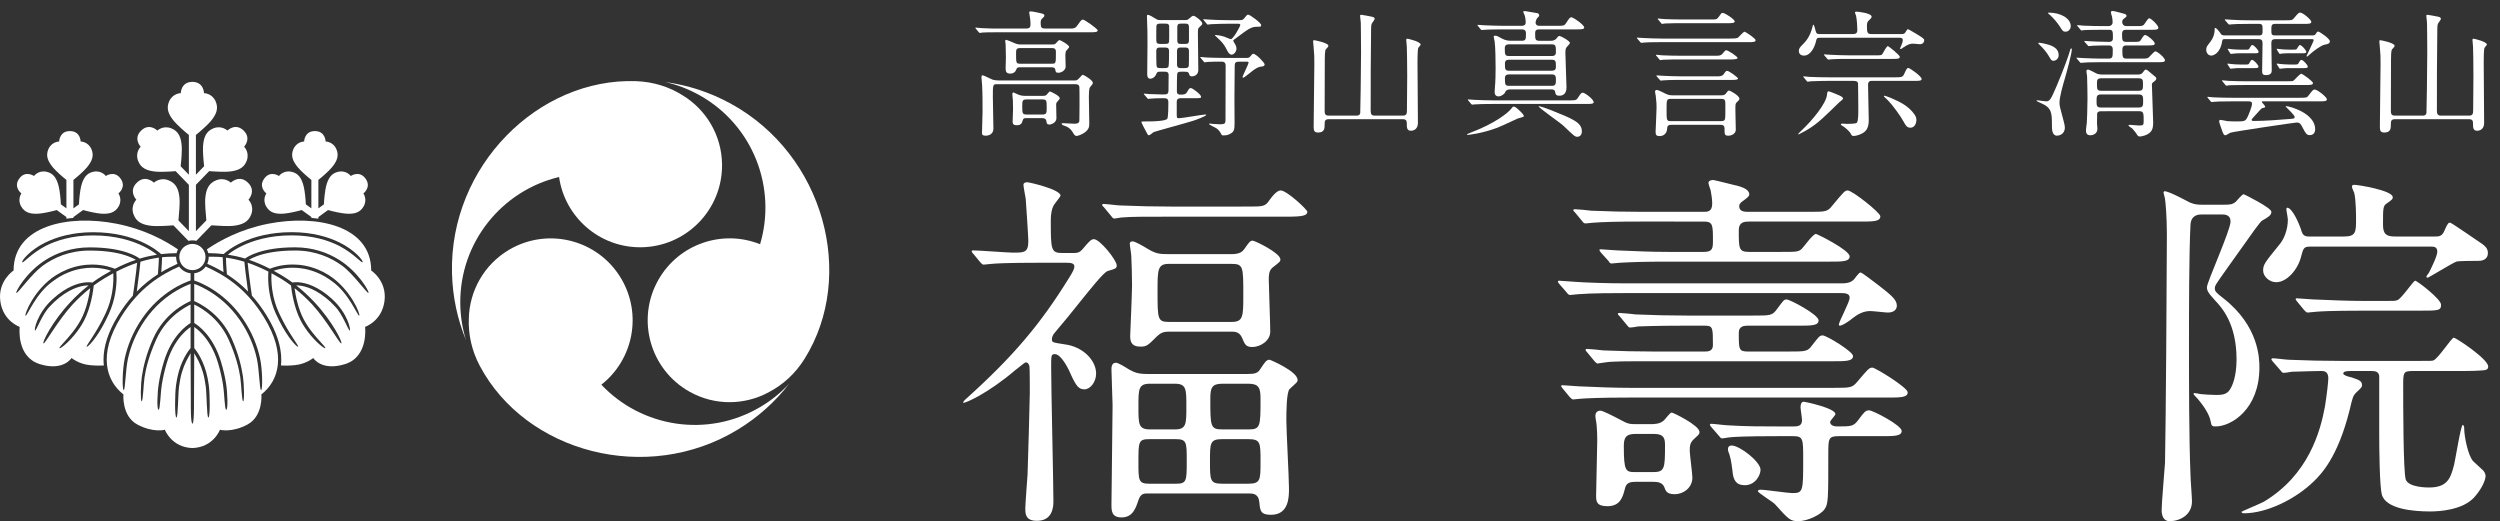 <?xml version="1.0" encoding="utf-8"?>
<!-- Generator: Adobe Illustrator 15.1.0, SVG Export Plug-In . SVG Version: 6.00 Build 0)  -->
<!DOCTYPE svg PUBLIC "-//W3C//DTD SVG 1.1//EN" "http://www.w3.org/Graphics/SVG/1.1/DTD/svg11.dtd">
<svg version="1.1" id="レイヤー_1" xmlns="http://www.w3.org/2000/svg" xmlns:xlink="http://www.w3.org/1999/xlink" x="0px"
	 y="0px" width="200.25px" height="41.75px" viewBox="0 0 200.25 41.75" enable-background="new 0 0 200.25 41.75"
	 xml:space="preserve">
<rect x="0" y="0" width="200.25" height="41.75" fill="#333333" stroke="none"/>
<g>
	<g>
		<g>
			<path fill="#FFFFFF" d="M14.255,19.976c-1.02-0.701-2.69-1.616-4.924-2.056c-3.898-0.768-8.242,0.17-8.242,3.747
				c0,0-1.278,0.831-1.065,2.45c0.213,1.618,1.554,2.065,1.554,2.065s-0.297,2.385,1.598,2.981c1.896,0.596,2.556-0.488,2.556-0.488
				s0.575,0.488,1.469,0.574c0.514,0.049,0.89,0.042,1.117,0.026C8.3,29.123,8.292,28.964,8.292,28.8
				c0-1.012,0.348-2.188,1.167-3.518c0.378-0.614,0.775-1.143,1.182-1.598c0.03-0.183,0.06-0.384,0.091-0.603
				c0.148-1.047,0.22-1.712,0.25-2.033c-0.514,0.174-1.067,0.403-1.663,0.71c0.008,0.101,0.018,0.264,0.019,0.477
				c0,0.651-0.093,1.759-0.616,2.898c-0.095,0.208-0.189,0.402-0.28,0.582c-0.672,1.337-1.401,2.104-1.497,2.057
				c-0.096-0.048,0.727-1.015,1.438-2.516c0.036-0.075,0.071-0.151,0.107-0.23c0.501-1.092,0.592-2.164,0.592-2.791
				c0-0.141-0.005-0.258-0.01-0.347c-0.227,0.122-0.459,0.255-0.698,0.4c-0.303,0.182-0.591,0.377-0.864,0.579
				c-0.039,0.37-0.216,1.754-0.793,2.842c-0.091,0.171-0.189,0.336-0.289,0.489c-0.633,0.98-1.576,1.772-1.664,1.692
				s0.91-0.942,1.537-1.97c0.065-0.107,0.129-0.217,0.19-0.332c0.463-0.866,0.662-1.964,0.735-2.505
				c-0.531,0.42-1.002,0.865-1.412,1.306c-1.191,1.291-2.203,3.17-2.332,3.121c-0.128-0.048,0.66-1.715,2.171-3.323
				c0.419-0.446,0.899-0.898,1.442-1.324c-0.006-0.001-0.012-0.001-0.018-0.001c-0.413,0.001-1.245,0.124-2.307,0.96
				C4.467,24.063,4.212,24.306,4,24.538c-0.616,0.606-1.087,1.955-1.191,1.94c-0.104-0.017,0.147-1.354,1.389-2.501
				c0.128-0.118,0.267-0.236,0.417-0.355c1.102-0.869,2-1.015,2.464-1.015c0.162,0,0.271,0.019,0.319,0.027
				c0.268-0.197,0.548-0.387,0.844-0.565c0.225-0.137,0.446-0.263,0.66-0.379c-0.068-0.024-0.151-0.05-0.249-0.077
				c-0.307-0.083-0.745-0.167-1.272-0.167c-0.558,0-1.215,0.094-1.921,0.382c-0.467,0.19-0.874,0.435-1.227,0.703
				c-1.362,0.951-2.048,2.788-2.184,2.756c-0.136-0.031,0.665-2.118,2.431-3.238c0.269-0.171,0.562-0.326,0.882-0.457
				c0.74-0.303,1.432-0.401,2.019-0.401c0.974,0,1.661,0.271,1.82,0.341c0.6-0.309,1.158-0.541,1.68-0.718
				c-0.006-0.004-0.012-0.007-0.019-0.012c-0.132-0.079-0.342-0.187-0.644-0.294C9.618,20.29,8.645,20.07,7.18,20.07
				c-1.62,0-2.87,0.568-3.773,1.226c-0.901,0.67-1.969,2.207-2.094,2.171c-0.125-0.036,0.794-1.688,2.372-2.666
				c0.892-0.552,2.051-0.984,3.495-0.986c2.742-0.001,3.835,0.762,4.01,0.899c0.492-0.148,0.951-0.247,1.381-0.313
				c-0.034-0.028-0.073-0.059-0.118-0.092c-0.212-0.16-0.535-0.375-0.972-0.589c-0.874-0.431-2.203-0.864-4.024-0.864
				c-1.685,0-2.941,0.402-3.822,0.853c-1.186,0.627-1.765,1.388-1.854,1.299s0.6-0.972,1.854-1.584
				c0.906-0.443,2.166-0.823,3.822-0.823c3.425-0.001,5.18,1.498,5.453,1.753c0.439-0.052,0.848-0.07,1.231-0.076
				C14.167,20.172,14.206,20.071,14.255,19.976"/>
			<path fill="#FFFFFF" d="M1.584,23.474L1.584,23.474L1.584,23.474L1.584,23.474L1.584,23.474L1.584,23.474z"/>
		</g>
		<path fill="#FFFFFF" d="M14.104,20.563c-0.353,0.005-0.725-0.004-1.123,0.041c-0.004,0.212-0.019,0.674-0.062,1.197
			c0.452-0.272,0.891-0.489,1.3-0.674C14.146,20.963,14.104,20.754,14.104,20.563 M10.952,23.353
			c0.563-0.575,1.138-1.022,1.697-1.383c0.052-0.559,0.07-1.083,0.077-1.334c-0.457,0.063-0.947,0.166-1.478,0.329
			c-0.024,0.266-0.095,0.97-0.261,2.154C10.975,23.199,10.963,23.277,10.952,23.353"/>
		<g>
			<path fill="#FFFFFF" d="M16.567,19.976c1.02-0.701,2.69-1.616,4.924-2.056c3.898-0.768,8.242,0.17,8.242,3.747
				c0,0,1.279,0.831,1.065,2.45c-0.212,1.618-1.555,2.065-1.555,2.065s0.298,2.385-1.597,2.981
				c-1.896,0.596-2.556-0.488-2.556-0.488s-0.575,0.488-1.47,0.574c-0.514,0.049-0.89,0.042-1.117,0.026
				c0.018-0.153,0.026-0.313,0.026-0.477c0-1.012-0.348-2.188-1.168-3.518c-0.377-0.614-0.775-1.143-1.182-1.598
				c-0.03-0.183-0.061-0.384-0.091-0.603c-0.148-1.047-0.22-1.712-0.25-2.033c0.514,0.174,1.067,0.403,1.663,0.71
				c-0.008,0.101-0.019,0.264-0.019,0.477c0,0.651,0.093,1.759,0.616,2.898c0.095,0.208,0.189,0.402,0.28,0.582
				c0.672,1.337,1.401,2.104,1.497,2.057c0.096-0.048-0.727-1.015-1.438-2.516c-0.035-0.075-0.071-0.151-0.107-0.23
				c-0.501-1.092-0.592-2.164-0.592-2.791c0-0.141,0.004-0.258,0.01-0.347c0.227,0.122,0.459,0.255,0.698,0.4
				c0.303,0.182,0.591,0.377,0.864,0.579c0.04,0.37,0.216,1.754,0.794,2.842c0.091,0.171,0.188,0.336,0.289,0.489
				c0.633,0.98,1.576,1.772,1.664,1.692s-0.911-0.942-1.537-1.97c-0.066-0.107-0.129-0.217-0.19-0.332
				c-0.463-0.866-0.662-1.964-0.736-2.505c0.532,0.42,1.002,0.865,1.413,1.306c1.191,1.291,2.203,3.17,2.331,3.121
				c0.128-0.048-0.66-1.715-2.17-3.323c-0.419-0.446-0.899-0.898-1.442-1.324c0.006-0.001,0.012-0.001,0.018-0.001
				c0.412,0.001,1.245,0.124,2.307,0.96c0.306,0.24,0.56,0.482,0.772,0.715c0.617,0.606,1.087,1.955,1.191,1.94
				c0.104-0.017-0.147-1.354-1.388-2.501c-0.128-0.118-0.267-0.236-0.417-0.355c-1.102-0.869-2-1.015-2.464-1.015
				c-0.162,0-0.271,0.019-0.319,0.027c-0.268-0.197-0.549-0.387-0.844-0.565c-0.225-0.137-0.446-0.263-0.66-0.379
				c0.068-0.024,0.151-0.05,0.249-0.077c0.306-0.083,0.745-0.167,1.271-0.167c0.558,0,1.215,0.094,1.921,0.382
				c0.467,0.19,0.874,0.435,1.227,0.703c1.362,0.951,2.048,2.788,2.184,2.756c0.136-0.031-0.665-2.118-2.431-3.238
				c-0.268-0.171-0.562-0.326-0.882-0.457c-0.74-0.303-1.432-0.401-2.019-0.401c-0.974,0-1.661,0.271-1.82,0.341
				c-0.6-0.309-1.159-0.541-1.681-0.718c0.006-0.004,0.012-0.007,0.019-0.012c0.132-0.079,0.342-0.187,0.643-0.294
				c0.603-0.218,1.576-0.438,3.041-0.438c1.621,0,2.87,0.568,3.773,1.226c0.901,0.67,1.969,2.207,2.094,2.171
				c0.125-0.036-0.794-1.688-2.372-2.666c-0.893-0.552-2.051-0.984-3.495-0.986c-2.742-0.001-3.834,0.762-4.01,0.899
				c-0.492-0.148-0.951-0.247-1.381-0.313c0.035-0.028,0.074-0.059,0.119-0.092c0.212-0.16,0.535-0.375,0.971-0.589
				c0.874-0.431,2.203-0.864,4.025-0.864c1.685,0,2.941,0.402,3.822,0.853c1.186,0.627,1.765,1.388,1.854,1.299
				c0.089-0.089-0.6-0.972-1.854-1.584c-0.906-0.443-2.167-0.823-3.822-0.823c-3.425-0.001-5.18,1.498-5.453,1.753
				c-0.439-0.052-0.848-0.07-1.231-0.076C16.656,20.172,16.618,20.071,16.567,19.976"/>
			<path fill="#FFFFFF" d="M29.239,23.474L29.239,23.474L29.239,23.474L29.239,23.474L29.239,23.474L29.239,23.474z"/>
		</g>
		<circle fill="#FFFFFF" cx="15.412" cy="20.588" r="1.051"/>
		<g>
			<path fill="#FFFFFF" d="M15.729,19.289l1.203-1.242c0.52,0.043,1.362,0.081,1.712,0.045c0.741-0.076,1.254-0.295,1.482-0.922
				c0.258-0.714-0.225-1.175-0.225-1.175s0.654-0.693-0.042-1.367c-0.696-0.674-1.367,0.002-1.367,0.002s-0.477-0.467-1.182-0.187
				c-0.62,0.247-0.823,0.768-0.874,1.511c-0.023,0.331,0.036,1.164,0.093,1.699l-0.836,0.862v-3.712l1.063-1.097
				c0.479,0.044,1.249,0.074,1.602,0.038c0.703-0.072,1.191-0.279,1.407-0.875c0.245-0.677-0.212-1.116-0.212-1.116
				s0.621-0.657-0.04-1.297c-0.66-0.64-1.298,0.002-1.298,0.002s-0.452-0.444-1.122-0.178c-0.588,0.234-0.78,0.729-0.83,1.434
				c-0.025,0.354,0.029,1.123,0.088,1.6l-0.659,0.68V10.81c0.375-0.302,0.947-0.816,1.176-1.088c0.455-0.541,0.661-1.03,0.402-1.607
				c-0.295-0.657-0.929-0.653-0.929-0.653s-0.011-0.904-0.931-0.904c-0.92,0-0.931,0.904-0.931,0.904s-0.633-0.004-0.929,0.653
				c-0.259,0.578-0.053,1.066,0.402,1.607c0.229,0.272,0.801,0.786,1.176,1.088v3.186l-0.659-0.68
				c0.059-0.477,0.113-1.245,0.087-1.6c-0.05-0.705-0.242-1.2-0.83-1.434c-0.669-0.266-1.122,0.178-1.122,0.178
				s-0.637-0.642-1.297-0.002c-0.661,0.641-0.04,1.297-0.04,1.297s-0.458,0.438-0.212,1.116c0.216,0.596,0.704,0.803,1.407,0.875
				c0.354,0.036,1.123,0.006,1.603-0.038l1.063,1.097v3.712l-0.836-0.862c0.057-0.536,0.116-1.368,0.093-1.699
				c-0.052-0.743-0.254-1.264-0.874-1.511c-0.706-0.281-1.182,0.187-1.182,0.187s-0.671-0.676-1.367-0.002
				c-0.696,0.674-0.042,1.367-0.042,1.367s-0.482,0.46-0.224,1.175c0.227,0.627,0.741,0.847,1.482,0.922
				c0.351,0.036,1.193-0.001,1.712-0.045l1.203,1.242c0.102-0.025,0.208-0.038,0.317-0.038S15.627,19.264,15.729,19.289z"/>
		</g>
		<path fill="#FFFFFF" d="M15.412,33.935c0.138,0,0.127-1.483,0.127-1.554l0.019-4.08c0.059,0.086,0.108,0.189,0.18,0.313
			c0.23,0.397,0.499,0.985,0.645,1.746c0.039,0.205,0.071,0.403,0.098,0.596c0.089,0.649,0.071,2.487,0.214,2.487
			c0.144,0,0.128-1.906,0.027-2.606c-0.024-0.17-0.053-0.345-0.087-0.524c-0.27-1.403-0.918-2.245-1.076-2.432v-1.69
			c0.012,0.008-0.013-0.009,0,0c0.142,0.101,0.358,0.271,0.577,0.5c0.44,0.459,0.969,1.201,1.316,2.341
			c0.201,0.661,0.328,1.255,0.407,1.752c0.126,0.781,0.127,2.037,0.267,2.037c0.14,0,0.111-1.32-0.024-2.14
			c-0.081-0.492-0.208-1.073-0.406-1.724c-0.628-2.065-1.829-2.9-2.137-3.083v-1.479c0.194,0.088,0.521,0.263,0.919,0.554
			c0.62,0.452,1.362,1.181,1.853,2.288c0.547,1.237,0.799,2.217,0.915,2.973c0.087,0.573,0.12,1.933,0.231,1.933
			s0.075-1.396-0.016-1.988c-0.12-0.777-0.342-1.769-0.897-3.021c-0.901-2.025-2.586-2.839-3.005-3.015v-1.379
			c0.215,0.076,0.613,0.24,1.125,0.54c0.758,0.445,1.72,1.185,2.531,2.359c0.759,1.102,1.153,2.168,1.357,3.08
			c0.205,0.916,0.213,2.528,0.343,2.528c0.13,0,0.118-1.627-0.088-2.56c-0.208-0.945-0.614-2.054-1.401-3.194
			c-1.479-2.142-3.418-2.878-3.867-3.024v-0.58c0.377-0.042,0.706-0.245,0.916-0.538c1.432,0.642,3.197,1.67,4.672,4.067
			c1.842,2.99,1.182,5.079-0.208,6.175c0,0,0.149,1.726-1.107,2.407c-1.256,0.681-2.215,0.426-2.215,0.426s-0.521,1.407-2.204,1.464
			c-1.683-0.057-2.205-1.464-2.205-1.464s-0.958,0.255-2.214-0.426c-1.256-0.682-1.108-2.407-1.108-2.407
			c-1.39-1.096-2.05-3.185-0.208-6.175c1.476-2.397,3.24-3.426,4.672-4.067c0.21,0.293,0.539,0.496,0.916,0.538v0.58
			c-0.448,0.146-2.387,0.883-3.867,3.024c-0.788,1.141-1.193,2.249-1.401,3.194c-0.206,0.933-0.218,2.56-0.088,2.56
			c0.13,0,0.139-1.612,0.343-2.528c0.204-0.912,0.598-1.979,1.357-3.08c0.811-1.175,1.773-1.914,2.531-2.359
			c0.512-0.3,0.91-0.464,1.125-0.54v1.379c-0.419,0.176-2.104,0.989-3.005,3.015c-0.556,1.252-0.778,2.243-0.897,3.021
			c-0.091,0.593-0.128,1.988-0.016,1.988c0.112,0,0.145-1.359,0.231-1.933c0.116-0.756,0.368-1.735,0.916-2.973
			c0.491-1.107,1.233-1.836,1.853-2.288c0.399-0.291,0.725-0.466,0.919-0.554v1.479c-0.308,0.183-1.509,1.018-2.137,3.083
			c-0.198,0.65-0.325,1.231-0.406,1.724c-0.135,0.819-0.165,2.14-0.024,2.14c0.14,0,0.141-1.256,0.267-2.037
			c0.08-0.497,0.207-1.091,0.407-1.752c0.347-1.14,0.875-1.882,1.316-2.341c0.219-0.229,0.436-0.399,0.577-0.5
			c0.013-0.009-0.012,0.008,0,0v1.69c-0.159,0.187-0.807,1.028-1.076,2.432c-0.034,0.18-0.063,0.354-0.088,0.524
			c-0.101,0.7-0.116,2.606,0.027,2.606s0.126-1.838,0.214-2.487c0.026-0.192,0.059-0.391,0.098-0.596
			c0.146-0.761,0.415-1.349,0.645-1.746c0.072-0.123,0.121-0.227,0.18-0.313l0.019,4.08C15.284,32.451,15.273,33.935,15.412,33.935z
			"/>
		<path fill="#FFFFFF" d="M16.718,20.563c0,0.191-0.041,0.4-0.115,0.564c0.409,0.185,0.848,0.401,1.3,0.674
			c-0.043-0.523-0.058-0.985-0.062-1.197C17.443,20.559,17.071,20.567,16.718,20.563 M19.872,23.353
			c-0.011-0.075-0.023-0.153-0.035-0.233c-0.167-1.185-0.237-1.889-0.262-2.154c-0.53-0.163-1.021-0.266-1.477-0.329
			c0.006,0.251,0.024,0.775,0.076,1.334C18.733,22.33,19.309,22.777,19.872,23.353"/>
		<path fill="#FFFFFF" d="M5.881,17.452v-0.068l0.774-0.56c0.377,0.11,1.052,0.26,1.422,0.287c0.651,0.049,1.129-0.062,1.421-0.569
			c0.333-0.577-0.014-1.049-0.014-1.049s0.671-0.498,0.173-1.187s-1.181-0.208-1.181-0.208s-0.34-0.477-0.993-0.342
			c-0.573,0.119-0.828,0.538-0.986,1.172c-0.09,0.361-0.159,1.047-0.172,1.44l-0.444,0.321l0-2.279
			c0.311-0.242,0.827-0.701,1.066-0.985c0.421-0.5,0.611-0.952,0.372-1.486c-0.273-0.607-0.859-0.604-0.859-0.604
			S6.451,10.5,5.6,10.5s-0.861,0.835-0.861,0.835s-0.585-0.003-0.858,0.604c-0.24,0.534-0.049,0.986,0.372,1.486
			c0.24,0.284,0.755,0.743,1.066,0.985v2.279l-0.444-0.321c-0.014-0.394-0.083-1.08-0.173-1.44
			c-0.159-0.634-0.413-1.053-0.986-1.172c-0.653-0.135-0.993,0.342-0.993,0.342s-0.683-0.481-1.182,0.208
			c-0.498,0.689,0.173,1.187,0.173,1.187s-0.346,0.472-0.014,1.049c0.292,0.508,0.77,0.618,1.421,0.569
			c0.371-0.027,1.045-0.176,1.423-0.287l0.773,0.56v0.131C5.503,17.489,5.691,17.469,5.881,17.452z"/>
		<path fill="#FFFFFF" d="M24.941,17.452v-0.068l-0.773-0.56c-0.377,0.11-1.052,0.26-1.423,0.287
			c-0.651,0.049-1.129-0.062-1.421-0.569c-0.333-0.577,0.014-1.049,0.014-1.049s-0.671-0.498-0.173-1.187
			c0.499-0.689,1.181-0.208,1.181-0.208s0.34-0.477,0.993-0.342c0.573,0.119,0.828,0.538,0.986,1.172
			c0.09,0.361,0.159,1.047,0.172,1.44l0.444,0.321V14.41c-0.311-0.242-0.827-0.701-1.066-0.985c-0.421-0.5-0.611-0.952-0.372-1.486
			c0.273-0.607,0.858-0.604,0.858-0.604s0.01-0.835,0.86-0.835c0.851,0,0.861,0.835,0.861,0.835s0.585-0.003,0.858,0.604
			c0.24,0.534,0.049,0.986-0.372,1.486c-0.24,0.284-0.755,0.743-1.066,0.985v2.279l0.443-0.321c0.014-0.394,0.083-1.08,0.173-1.44
			c0.159-0.634,0.413-1.053,0.986-1.172c0.653-0.135,0.993,0.342,0.993,0.342s0.683-0.481,1.182,0.208
			c0.498,0.689-0.173,1.187-0.173,1.187s0.346,0.472,0.014,1.049c-0.292,0.508-0.77,0.618-1.422,0.569
			c-0.371-0.027-1.044-0.176-1.423-0.287l-0.773,0.56v0.131C25.32,17.489,25.132,17.469,24.941,17.452z"/>
	</g>
</g>
<g>
	<path fill="#FFFFFF" d="M37.329,27.257c-0.291-0.937-0.451-1.931-0.461-2.961c-0.044-4.899,3.339-9.032,7.914-10.118
		c0.455,3.207,3.227,5.659,6.554,5.628c3.623-0.033,6.533-2.997,6.5-6.62c-0.021-2.36-1.288-4.418-3.169-5.557
		c-1.043-0.659-2.303-1.079-3.723-1.128c-7.829-0.27-14.945,6.806-14.74,15.36C36.248,23.771,36.645,25.59,37.329,27.257z"/>
	<path fill="#FFFFFF" d="M63.22,30.729c-0.666,0.721-1.446,1.355-2.334,1.878c-4.221,2.49-9.491,1.627-12.718-1.793
		c2.548-1.998,3.287-5.624,1.596-8.49c-1.84-3.121-5.862-4.159-8.983-2.319c-2.033,1.2-3.183,3.324-3.228,5.523
		c-0.048,1.233,0.217,2.533,0.885,3.788c3.679,6.915,13.366,9.54,20.672,5.086C60.741,33.407,62.118,32.155,63.22,30.729z"/>
	<path fill="#FFFFFF" d="M53.282,6.57c0.956,0.217,1.896,0.575,2.794,1.082c4.266,2.411,6.152,7.407,4.806,11.911
		c-3.005-1.208-6.515-0.034-8.152,2.862c-1.783,3.155-0.671,7.157,2.483,8.939c2.055,1.162,4.471,1.095,6.397,0.034
		c1.092-0.575,2.086-1.454,2.838-2.661c4.148-6.644,1.579-16.345-5.932-20.445C56.841,7.377,55.067,6.812,53.282,6.57z"/>
</g>
<g>
	<path fill="#FFFFFF" d="M85.732,2.287c0.22,0,0.385,0,0.55-0.231c0.308-0.429,0.341-0.484,0.462-0.484
		c0.132,0,1.178,0.737,1.178,0.858c0,0.154-0.221,0.154-0.595,0.154H80.11c-0.968,0-1.287,0.011-1.397,0.022
		c-0.033,0-0.198,0.033-0.231,0.033c-0.033,0-0.055-0.033-0.099-0.077l-0.209-0.253C78.13,2.265,78.13,2.254,78.13,2.243
		c0-0.022,0.011-0.033,0.033-0.033c0.077,0,0.418,0.044,0.484,0.044c0.539,0.033,1.001,0.033,1.519,0.033h2.013
		c0.33,0,0.363-0.132,0.363-0.363c0-0.11-0.011-0.319-0.033-0.462c-0.011-0.066-0.066-0.385-0.066-0.451
		c0-0.088,0.033-0.099,0.121-0.099c0.154,0,0.649,0.11,0.825,0.154c0.121,0.033,0.264,0.055,0.264,0.176
		c0,0.077-0.022,0.099-0.209,0.275c-0.088,0.077-0.088,0.242-0.088,0.319c0,0.385,0.077,0.451,0.374,0.451H85.732z M79.868,6.743
		c-0.341,0-0.341,0.033-0.341,1.001c0,0.363,0.044,2.156,0.044,2.563c0,0.363-0.264,0.561-0.616,0.561
		c-0.297,0-0.297-0.121-0.297-0.253c0-0.242,0.044-1.397,0.044-1.661c0-0.605,0-1.518-0.033-2.09
		c-0.011-0.11-0.055-0.627-0.055-0.682c0-0.044,0.011-0.154,0.088-0.154c0.088,0,0.671,0.308,0.803,0.352
		c0.099,0.033,0.297,0.066,0.473,0.066h6.073c0.143,0,0.231-0.011,0.352-0.143c0.253-0.286,0.286-0.308,0.341-0.308
		c0.056,0,0.792,0.418,0.792,0.638c0,0.077-0.021,0.11-0.23,0.363c-0.088,0.099-0.088,0.627-0.088,0.792
		c0,0.297,0.032,1.76,0.032,2.09c0,0.242,0,0.473-0.385,0.748c-0.231,0.165-0.55,0.264-0.627,0.264
		c-0.132,0-0.187-0.077-0.341-0.341c-0.154-0.253-0.396-0.407-0.66-0.484c-0.154-0.044-0.198-0.121-0.198-0.154
		c0-0.044,0.077-0.044,0.121-0.044c0.11,0,0.748,0.044,0.891,0.044c0.407,0,0.407-0.154,0.407-0.341
		c0-0.165,0.011-0.979,0.011-1.166c0-0.781,0-1.265-0.011-1.419c-0.011-0.242-0.231-0.242-0.375-0.242H79.868z M81.728,5.389
		c-0.143,0-0.264,0-0.308,0.143c-0.044,0.11-0.132,0.363-0.506,0.363c-0.363,0-0.363-0.231-0.363-0.484
		c0-0.11,0.022-0.671,0.022-0.792c0-0.264-0.011-0.825-0.022-1.067c0-0.033-0.033-0.209-0.033-0.242c0-0.044,0-0.121,0.088-0.121
		c0.044,0,0.572,0.231,0.627,0.253c0.242,0.11,0.385,0.121,0.605,0.121h2.42c0.187,0,0.253-0.022,0.33-0.11
		c0.121-0.143,0.22-0.242,0.286-0.242c0.077,0,0.77,0.396,0.77,0.55c0,0.066-0.253,0.297-0.275,0.363s-0.033,0.264-0.033,0.33
		c0,0.121,0.022,0.737,0.022,0.88c0,0.264-0.297,0.495-0.594,0.495c-0.187,0-0.209-0.077-0.231-0.231
		c-0.033-0.209-0.187-0.209-0.352-0.209H81.728z M82.223,9.46c-0.165,0-0.253,0-0.308,0.187c-0.055,0.198-0.11,0.385-0.473,0.385
		c-0.308,0-0.33-0.143-0.33-0.319c0-0.132,0.033-0.792,0.033-0.935c0-0.22-0.011-0.462-0.011-0.704c0-0.066-0.044-0.44-0.044-0.517
		c0-0.066,0.011-0.154,0.088-0.154c0.011,0,0.385,0.176,0.418,0.187c0.132,0.055,0.319,0.088,0.517,0.088h1.408
		c0.198,0,0.264-0.022,0.341-0.121c0.176-0.209,0.198-0.231,0.242-0.231s0.781,0.341,0.781,0.539c0,0.055-0.011,0.066-0.198,0.286
		c-0.044,0.044-0.088,0.099-0.088,0.22c0,0.099,0.022,1.034,0.022,1.089c0,0.352-0.385,0.517-0.561,0.517
		c-0.198,0-0.22-0.088-0.253-0.308C83.796,9.57,83.708,9.46,83.488,9.46H82.223z M81.75,3.849c-0.363,0-0.363,0.132-0.363,0.451
		c0,0.726,0,0.803,0.319,0.803h2.542c0.33,0,0.33-0.022,0.33-0.891c0-0.176,0-0.363-0.319-0.363H81.75z M82.245,7.963
		c-0.363,0-0.363,0.132-0.363,0.55c0,0.55,0,0.66,0.363,0.66h1.243c0.352,0,0.352-0.132,0.352-0.55c0-0.561,0-0.66-0.352-0.66
		H82.245z"/>
	<path fill="#FFFFFF" d="M94.664,7.865c-0.209,0-0.407,0-0.407,0.297v1.034c0,0.198,0.011,0.275,0.154,0.275
		c0.274,0,1.925-0.297,2.112-0.297c0.021,0,0.099,0,0.099,0.033c0,0.088-0.847,0.407-1.034,0.462
		c-0.495,0.165-3.08,0.858-3.18,0.913c-0.055,0.033-0.308,0.253-0.374,0.253c-0.077,0-0.109-0.055-0.132-0.11
		c-0.209-0.374-0.484-0.902-0.484-0.979c0-0.022,0.66-0.022,0.749-0.022c0.132,0,1.198-0.022,1.331-0.209
		c0.088-0.11,0.088-1.122,0.088-1.309c0-0.341-0.165-0.341-0.451-0.341c-0.474,0-0.825,0.022-0.924,0.033
		c-0.033,0-0.198,0.022-0.231,0.022c-0.044,0-0.066-0.022-0.099-0.077l-0.209-0.242c-0.044-0.055-0.056-0.066-0.056-0.077
		c0-0.022,0.022-0.022,0.044-0.022c0.056,0,0.33,0.022,0.396,0.033c0.132,0,0.913,0.033,1.111,0.033
		c0.341,0,0.429-0.044,0.429-0.363c0-0.077,0.011-1.144,0.011-1.188c0-0.275-0.176-0.275-0.362-0.275H92.97
		c-0.209,0-0.286,0.011-0.341,0.165c-0.1,0.253-0.297,0.396-0.495,0.396c-0.242,0-0.242-0.286-0.242-0.352
		c0-0.352,0.021-2.068,0.021-2.453c0-0.891,0-0.99-0.032-1.837c0-0.044-0.012-0.286-0.012-0.341c0-0.077,0-0.132,0.077-0.132
		c0.121,0,0.396,0.176,0.539,0.264c0.253,0.154,0.275,0.154,0.43,0.154h2.046c0.165,0,0.176-0.022,0.33-0.154
		c0.066-0.066,0.209-0.187,0.319-0.187c0.121,0,0.692,0.44,0.692,0.605c0,0.099-0.021,0.121-0.274,0.352
		c-0.056,0.055-0.077,0.077-0.077,0.539c0,0.407,0.033,2.398,0.033,2.85c0,0.363-0.286,0.506-0.518,0.506
		c-0.165,0-0.187-0.088-0.23-0.22c-0.056-0.154-0.188-0.154-0.374-0.154H94.62c-0.11,0-0.275,0-0.319,0.132
		c-0.033,0.099-0.033,1.232-0.033,1.397c0,0.154,0.012,0.308,0.286,0.308c0.242,0,0.407-0.011,0.518-0.187
		c0.143-0.253,0.197-0.341,0.308-0.341c0.144,0,0.825,0.517,0.825,0.693c0,0.121-0.055,0.121-0.572,0.121H94.664z M93.289,3.519
		c0.341,0,0.362-0.044,0.362-0.473V2.155c0-0.242-0.109-0.264-0.362-0.264h-0.298c-0.187,0-0.33,0-0.362,0.187
		c-0.012,0.088-0.012,0.759-0.012,0.913c0,0.473,0,0.528,0.374,0.528H93.289z M93.267,5.455c0.132,0,0.275,0,0.33-0.121
		c0.044-0.11,0.044-1.045,0.044-1.199c0-0.286-0.088-0.33-0.374-0.33h-0.264c-0.265,0-0.386,0.011-0.386,0.319
		c0,0.297,0,0.748,0.012,1.023c0.011,0.286,0.077,0.308,0.352,0.308H93.267z M94.653,3.805c-0.242,0-0.374,0.011-0.374,0.308v1.034
		c0,0.308,0.153,0.308,0.374,0.308h0.209c0.187,0,0.33,0,0.362-0.198c0.012-0.055,0.012-0.77,0.012-1.155
		c0-0.297-0.154-0.297-0.374-0.297H94.653z M94.664,1.891c-0.231,0-0.363,0-0.363,0.297v1.023c0,0.308,0.121,0.308,0.363,0.308
		h0.209c0.23,0,0.363,0,0.363-0.297V2.188c0-0.297-0.133-0.297-0.363-0.297H94.664z M99.284,4.938c-0.341,0-0.385,0.088-0.385,0.374
		c0,0.363-0.021,2.146-0.021,2.553c0,0.121,0.011,1.661,0.011,1.98c0,0.528-0.044,0.693-0.286,0.836
		c-0.22,0.132-0.33,0.165-0.638,0.165c-0.077,0-0.1-0.022-0.121-0.066c-0.133-0.242-0.221-0.385-0.43-0.517
		c-0.088-0.055-0.572-0.275-0.572-0.33c0-0.033,0.044-0.033,0.077-0.033c0.044,0,0.265,0.033,0.309,0.033
		c0.153,0.011,0.33,0.022,0.483,0.022c0.451,0,0.44-0.099,0.451-0.363c0-0.253,0.012-3.785,0.012-4.313
		c0-0.187-0.044-0.341-0.33-0.341c-0.319,0-0.837,0-1.111,0.022c-0.033,0.011-0.198,0.033-0.231,0.033
		c-0.044,0-0.065-0.033-0.099-0.077l-0.209-0.253c-0.044-0.044-0.056-0.055-0.056-0.066c0-0.022,0.022-0.033,0.044-0.033
		c0.066,0,0.407,0.033,0.484,0.044c0.319,0.011,0.88,0.033,1.508,0.033h1.661c0.197,0,0.242-0.033,0.33-0.143
		c0.143-0.165,0.153-0.187,0.22-0.187c0.231,0,0.913,0.715,0.913,0.847c0,0.11-0.099,0.154-0.176,0.165
		c-0.275,0.033-0.341,0.044-0.693,0.275c-0.143,0.099-0.759,0.627-0.847,0.627c-0.044,0-0.056-0.022-0.056-0.044
		c0-0.099,0.484-1.045,0.484-1.166c0-0.077-0.088-0.077-0.154-0.077H99.284z M99.252,1.616c0.197,0,0.286-0.011,0.374-0.11
		c0.241-0.297,0.264-0.33,0.362-0.33c0.133,0,1.034,0.66,1.034,0.836c0,0.132-0.076,0.132-0.33,0.132
		c-0.483,0-0.692,0.165-1.804,1.001c-0.056,0.033-0.1,0.066-0.1,0.132c0,0.044,0.133,0.231,0.154,0.275
		c0.044,0.077,0.1,0.22,0.1,0.341c0,0.231-0.198,0.484-0.386,0.484c-0.165,0-0.286-0.176-0.363-0.341
		c-0.164-0.319-0.297-0.55-0.583-0.825c-0.065-0.055-0.396-0.363-0.396-0.374c0-0.033,0.044-0.033,0.065-0.033
		c0.089,0,0.407,0.044,0.683,0.132c0.11,0.033,0.451,0.198,0.528,0.198c0.197,0,0.759-1.034,0.759-1.133
		c0-0.088-0.066-0.099-0.198-0.099H98.36c-0.308,0-0.858,0.011-1.298,0.033c-0.033,0-0.297,0.033-0.319,0.033
		c-0.044,0-0.066-0.033-0.099-0.077l-0.209-0.253c-0.044-0.044-0.056-0.055-0.056-0.077s0.022-0.022,0.044-0.022
		c0.066,0,0.407,0.033,0.484,0.033c0.319,0.022,0.892,0.044,1.507,0.044H99.252z"/>
	<path fill="#FFFFFF" d="M106.423,9.548c-0.319,0-0.319,0.209-0.319,0.396c0,0.319,0,0.671-0.518,0.671
		c-0.286,0-0.362-0.121-0.362-0.44c0-0.792,0.055-4.313,0.055-5.039c0-0.627,0-0.715-0.066-1.463
		c-0.011-0.055-0.032-0.297-0.032-0.352c0-0.077,0.011-0.099,0.099-0.099c0.033,0,1.122,0.209,1.122,0.44
		c0,0.077-0.033,0.11-0.198,0.286c-0.088,0.077-0.088,0.627-0.088,0.836c0,0.649-0.011,3.509-0.011,4.093
		c0,0.22,0.033,0.385,0.319,0.385h2.222c0.088,0,0.275,0,0.309-0.22c0.011-0.066,0.065-3.466,0.065-4.896
		c0-0.979-0.021-2.222-0.021-2.321c0-0.088-0.056-0.473-0.056-0.55c0-0.066,0.022-0.088,0.1-0.088s0.572,0.099,0.693,0.121
		c0.23,0.044,0.374,0.066,0.374,0.209c0,0.066-0.209,0.319-0.231,0.374c-0.044,0.121-0.055,0.231-0.055,0.473
		c-0.033,2.035-0.033,4.654-0.033,6.513c0,0.286,0.088,0.385,0.33,0.385h2.244c0.308,0,0.33-0.176,0.33-0.44
		c0-0.429,0.022-2.354,0.022-2.739c0-0.946-0.022-2.211-0.033-2.344c0-0.077-0.044-0.462-0.044-0.539
		c0-0.066,0.021-0.099,0.088-0.099c0.055,0,1.067,0.231,1.067,0.473c0,0.044-0.177,0.22-0.188,0.253
		c-0.066,0.154-0.066,0.957-0.066,1.21c0,0.495,0.022,2.695,0.022,3.146c0,0.264,0.011,1.441,0.011,1.672
		c0,0.352-0.198,0.616-0.561,0.616c-0.319,0-0.33-0.242-0.33-0.583c0-0.176-0.022-0.341-0.319-0.341H106.423z"/>
	<path fill="#FFFFFF" d="M122.064,9.306c0,0.077-0.429,0.154-0.495,0.187c-1.067,0.495-1.375,0.638-1.661,0.748
		c-1.254,0.462-2.267,0.562-2.332,0.562c-0.022,0-0.077,0-0.077-0.022c0-0.044,0.209-0.121,0.396-0.198
		c1.859-0.704,2.872-1.54,3.081-1.793c0.187-0.231,0.209-0.253,0.286-0.253c0.044,0,0.121,0.044,0.153,0.066
		C121.569,8.723,122.064,9.141,122.064,9.306z M125.673,8.041c0.474,0,0.583,0,0.704-0.187c0.253-0.385,0.286-0.429,0.407-0.429
		c0.165,0,0.869,0.528,0.869,0.759c0,0.143-0.231,0.143-0.594,0.143h-7.504c-0.615,0-1.056,0.011-1.396,0.033
		c-0.033,0-0.198,0.022-0.231,0.022c-0.044,0-0.055-0.022-0.099-0.066l-0.209-0.253c-0.044-0.055-0.044-0.055-0.044-0.077
		c0-0.022,0.011-0.022,0.032-0.022c0.077,0,0.419,0.033,0.484,0.033c0.539,0.022,0.99,0.044,1.508,0.044H125.673z M121.899,3.266
		c0.33,0,0.33-0.143,0.33-0.605c0-0.264-0.176-0.308-0.319-0.308h-1.584c-0.968,0-1.287,0.022-1.397,0.033
		c-0.032,0-0.197,0.022-0.23,0.022s-0.056-0.022-0.1-0.066l-0.209-0.253c-0.044-0.055-0.044-0.055-0.044-0.077
		s0.012-0.022,0.033-0.022c0.077,0,0.418,0.033,0.484,0.033c0.539,0.022,1.001,0.044,1.507,0.044h1.508c0.109,0,0.33,0,0.33-0.275
		c0-0.055,0-0.231-0.066-0.517c-0.011-0.055-0.132-0.286-0.132-0.341c0-0.044,0.099-0.044,0.165-0.044
		c0.021,0,0.924,0.154,0.968,0.165c0.066,0.011,0.144,0.077,0.144,0.165c0,0.077-0.012,0.088-0.165,0.242
		C123.077,1.517,123,1.693,123,1.825c0,0.099,0.077,0.242,0.286,0.242h1.43c0.473,0,0.583,0,0.704-0.187
		c0.297-0.451,0.33-0.495,0.451-0.495c0.154,0,1.023,0.605,1.023,0.814c0,0.154-0.231,0.154-0.583,0.154h-3.015
		c-0.22,0-0.33,0.066-0.33,0.286c0,0.517,0,0.627,0.352,0.627h0.902c0.1,0,0.319,0,0.474-0.209c0.109-0.143,0.143-0.176,0.209-0.176
		c0.121,0,0.847,0.396,0.847,0.561c0,0.077-0.242,0.297-0.275,0.352c-0.032,0.055-0.088,0.132-0.088,0.418
		c0,0.44,0.088,2.376,0.088,2.772c0,0.143,0,0.682-0.571,0.682c-0.286,0-0.309-0.121-0.342-0.341
		c-0.021-0.11-0.153-0.165-0.286-0.165h-3.322c-0.187,0-0.341,0.066-0.396,0.242c-0.044,0.121-0.309,0.319-0.518,0.319
		c-0.242,0-0.319-0.165-0.319-0.341c0-0.088,0.012-0.242,0.022-0.396c0.044-0.473,0.055-1.012,0.055-1.518
		c0-0.495-0.011-1.705-0.077-2.146c-0.011-0.066-0.076-0.33-0.076-0.385c0-0.066,0.076-0.077,0.109-0.077
		c0.144,0,0.221,0.044,0.551,0.231c0.318,0.176,0.594,0.176,0.78,0.176H121.899z M120.876,3.552c-0.099,0-0.341,0-0.341,0.286
		c0,0.528,0,0.649,0.341,0.649h3.411c0.109,0,0.341,0,0.341-0.286c0-0.517,0-0.649-0.341-0.649H120.876z M120.888,4.784
		c-0.11,0-0.342,0-0.342,0.286c0,0.473,0,0.594,0.342,0.594h3.399c0.109,0,0.341,0,0.341-0.286c0-0.462,0-0.594-0.341-0.594H120.888
		z M120.854,5.961c-0.088,0-0.309,0.022-0.309,0.275c0,0.495,0,0.638,0.309,0.638h3.466c0.308,0,0.308-0.209,0.308-0.462
		c0-0.242,0-0.451-0.308-0.451H120.854z M124.177,8.8c1.826,0.726,2.53,1.012,2.53,1.727c0,0.231-0.121,0.429-0.374,0.429
		c-0.176,0-0.275-0.088-1.1-0.88c-0.265-0.253-2.036-1.474-1.992-1.562C123.274,8.458,124.056,8.756,124.177,8.8z"/>
	<path fill="#FFFFFF" d="M138.543,3.09c0.221,0,0.562,0,0.672-0.077c0.088-0.066,0.429-0.473,0.527-0.473
		c0.056,0,0.881,0.528,0.881,0.682c0,0.154-0.221,0.154-0.595,0.154h-6.931c-0.253,0-1.001,0-1.387,0.033
		c-0.044,0-0.197,0.022-0.241,0.022c-0.033,0-0.056-0.022-0.089-0.066l-0.22-0.253c-0.033-0.033-0.044-0.055-0.044-0.077
		c0-0.011,0.011-0.022,0.044-0.022c0.077,0,0.418,0.033,0.484,0.033c0.506,0.022,0.99,0.044,1.507,0.044H138.543z M133.856,9.999
		c-0.165,0-0.308,0.033-0.318,0.297c-0.033,0.605-0.551,0.605-0.616,0.605c-0.231,0-0.309-0.088-0.309-0.33
		c0-0.176,0.077-1.617,0.077-1.925c0-0.352,0-0.396-0.066-0.979c-0.011-0.055-0.055-0.286-0.055-0.341
		c0-0.088,0.077-0.121,0.154-0.121c0.088,0,0.418,0.165,0.66,0.286c0.286,0.143,0.439,0.143,0.594,0.143h3.928
		c0.121,0,0.264-0.022,0.341-0.143c0.077-0.11,0.165-0.242,0.253-0.242c0.066,0,0.825,0.407,0.825,0.649
		c0,0.099-0.011,0.11-0.22,0.308c-0.099,0.099-0.099,0.154-0.099,0.638c0,0.242,0.032,1.298,0.032,1.551
		c0,0.275-0.286,0.473-0.583,0.473c-0.318,0-0.318-0.088-0.318-0.572c0-0.297-0.21-0.297-0.33-0.297H133.856z M137.388,4.465
		c0.298,0,0.451,0,0.584-0.165c0.209-0.242,0.23-0.275,0.297-0.275c0.153,0,0.913,0.506,0.913,0.616
		c0,0.121-0.386,0.121-0.595,0.121h-3.971c-0.242,0-1.002,0-1.387,0.022c-0.044,0.011-0.198,0.033-0.231,0.033
		c-0.044,0-0.065-0.033-0.099-0.077l-0.209-0.253c-0.044-0.044-0.055-0.055-0.055-0.066c0-0.022,0.021-0.033,0.044-0.033
		c0.077,0,0.418,0.044,0.483,0.044c0.507,0.022,0.99,0.033,1.508,0.033H137.388z M137.477,6.115c0.274,0,0.462,0,0.583-0.165
		c0.176-0.253,0.197-0.275,0.286-0.275c0.153,0,0.869,0.528,0.869,0.616c0,0.11-0.254,0.11-0.584,0.11h-3.971
		c-0.254,0-1.002,0-1.387,0.033c-0.044,0-0.209,0.022-0.242,0.022s-0.055-0.022-0.088-0.066l-0.22-0.253
		c-0.044-0.055-0.044-0.055-0.044-0.077c0-0.011,0.011-0.022,0.033-0.022c0.076,0,0.418,0.033,0.495,0.033
		c0.494,0.022,0.989,0.044,1.507,0.044H137.477z M137.124,1.561c0.297,0,0.396,0,0.528-0.187c0.22-0.308,0.23-0.341,0.33-0.341
		c0.187,0,0.968,0.517,0.968,0.682c0,0.143-0.23,0.143-0.583,0.143h-3.608c-0.253,0-1.001,0-1.386,0.022
		c-0.045,0.011-0.198,0.033-0.231,0.033c-0.044,0-0.066-0.033-0.099-0.077l-0.21-0.253c-0.044-0.044-0.055-0.055-0.055-0.066
		c0-0.022,0.011-0.033,0.044-0.033c0.077,0,0.418,0.033,0.484,0.044c0.506,0.022,0.99,0.033,1.507,0.033H137.124z M133.846,7.919
		c-0.353,0-0.353,0.088-0.353,0.825c0,0.924,0,0.957,0.353,0.957h3.993c0.077,0,0.198,0,0.275-0.066
		c0.088-0.077,0.088-0.187,0.088-1.155c0-0.451,0-0.561-0.352-0.561H133.846z"/>
	<path fill="#FFFFFF" d="M144.67,10.45c-0.121,0.055-0.583,0.319-0.605,0.319c-0.021,0-0.033-0.011-0.033-0.033
		s0.177-0.198,0.286-0.297c0.869-0.825,1.947-2.134,2.024-2.838c0.022-0.22,0.033-0.286,0.144-0.286
		c0.065,0,0.957,0.363,1.001,0.407c0.055,0.033,0.143,0.11,0.143,0.176s-0.242,0.242-0.286,0.275
		C146.243,9.24,145.616,9.911,144.67,10.45z M152.294,2.727c0.198,0,0.242-0.011,0.33-0.143c0.132-0.209,0.143-0.242,0.209-0.242
		c0.055,0,0.55,0.308,0.671,0.374c0.572,0.352,0.627,0.396,0.627,0.517c0,0.066-0.044,0.308-0.352,0.308
		c-0.066,0-0.44-0.044-0.518-0.044c-0.23,0-0.385,0.022-0.825,0.319c-0.044,0.033-0.143,0.11-0.198,0.11
		c-0.032,0-0.044-0.022-0.044-0.044c0-0.033,0.077-0.187,0.1-0.231c0.065-0.165,0.121-0.33,0.121-0.418
		c0-0.209-0.154-0.209-0.286-0.209h-6.304c-0.298,0-0.298,0-0.396,0.407c-0.088,0.33-0.396,1.023-0.924,1.023
		c-0.297,0-0.418-0.176-0.418-0.385c0-0.187,0.099-0.297,0.362-0.561c0.144-0.143,0.551-0.561,0.737-1.386
		c0.011-0.066,0.033-0.143,0.066-0.143c0.055,0,0.132,0.286,0.154,0.396c0.076,0.297,0.109,0.352,0.341,0.352h2.662
		c0.132,0,0.363,0,0.363-0.308c0-0.341-0.033-0.814-0.1-1.155c-0.011-0.033-0.088-0.22-0.088-0.264c0-0.066,0.066-0.066,0.144-0.066
		c0.109,0,1.188,0.121,1.188,0.396c0,0.088-0.055,0.154-0.176,0.264c-0.176,0.154-0.198,0.209-0.198,0.539
		c0,0.484,0.044,0.594,0.363,0.594H152.294z M146.419,6.479c-0.242,0-1.001,0.011-1.387,0.033c-0.044,0-0.197,0.033-0.23,0.033
		c-0.044,0-0.066-0.033-0.1-0.077l-0.209-0.253c-0.044-0.044-0.055-0.055-0.055-0.066c0-0.022,0.022-0.033,0.044-0.033
		c0.077,0,0.418,0.033,0.484,0.044c0.506,0.022,0.99,0.033,1.507,0.033h5.336c0.451,0,0.594,0,0.704-0.242
		c0.209-0.451,0.231-0.506,0.353-0.506c0.099,0,1.056,0.66,1.056,0.88c0,0.154-0.209,0.154-0.583,0.154h-3.422
		c-0.099,0-0.285,0.011-0.285,0.319c0,0.451,0.055,2.409,0.055,2.806c0,0.583-0.154,0.88-0.518,1.078
		c-0.176,0.099-0.483,0.209-0.692,0.209c-0.133,0-0.144-0.022-0.265-0.242c-0.088-0.143-0.418-0.44-0.604-0.55
		c-0.133-0.077-0.154-0.088-0.154-0.132c0-0.055,0.065-0.066,0.121-0.066c0.055,0,0.319,0.022,0.374,0.022
		c0.165,0,0.682,0,0.781-0.088c0.121-0.11,0.121-0.737,0.121-1.056c0-0.066-0.012-1.991-0.022-2.09
		c-0.021-0.165-0.154-0.209-0.341-0.209H146.419z M150.347,4.432c0.274,0,0.363-0.011,0.418-0.088
		c0.077-0.099,0.341-0.649,0.451-0.649c0.065,0,0.957,0.715,0.957,0.858c0,0.165-0.209,0.165-0.594,0.165h-3.499
		c-0.253,0-1.001,0-1.386,0.033c-0.044,0-0.209,0.022-0.242,0.022s-0.056-0.022-0.088-0.066l-0.221-0.253
		C146.1,4.399,146.1,4.399,146.1,4.377s0.011-0.022,0.033-0.022c0.088,0,0.418,0.033,0.495,0.033
		c0.495,0.022,0.99,0.044,1.507,0.044H150.347z M153.504,9.614c0,0.209-0.11,0.616-0.484,0.616c-0.286,0-0.396-0.22-0.527-0.462
		c-0.242-0.462-0.925-1.386-1.276-1.738c-0.033-0.044-0.319-0.286-0.319-0.319c0-0.033,0.033-0.044,0.055-0.044
		c0.022,0,0.298,0.088,0.528,0.187c0.693,0.308,1.387,0.616,1.882,1.331C153.46,9.328,153.504,9.471,153.504,9.614z"/>
	<path fill="#FFFFFF" d="M164.777,10.868c-0.407,0-0.418-0.495-0.418-0.836c0-1.001-0.011-1.408-0.902-1.782
		c-0.065-0.033-0.33-0.143-0.33-0.176c0-0.022,0.022-0.044,0.044-0.044c0.077,0,0.605,0.088,0.727,0.088
		c0.308,0,0.396-0.209,0.825-1.199c0.55-1.287,1.012-2.574,1.067-2.816c0.055-0.198,0.065-0.22,0.121-0.22
		c0.032,0,0.044,0.022,0.044,0.044c0,0.363-0.418,1.87-0.551,2.332c-0.153,0.506-0.439,1.507-0.439,1.969
		c0,0.231,0.033,0.363,0.341,1.507c0.021,0.066,0.088,0.341,0.088,0.484C165.394,10.78,164.898,10.868,164.777,10.868z
		 M164.48,4.872c-0.143,0-0.198-0.077-0.352-0.352c-0.231-0.396-0.463-0.638-0.737-0.913c-0.11-0.11-0.121-0.11-0.121-0.143
		c0-0.033,0.033-0.044,0.055-0.044c0.044,0,0.286,0.044,0.353,0.055c0.527,0.121,1.221,0.286,1.221,0.946
		C164.898,4.762,164.602,4.872,164.48,4.872z M165.448,2.54c-0.197,0-0.253-0.088-0.45-0.407c-0.231-0.352-0.484-0.638-0.793-0.935
		c-0.032-0.022-0.153-0.11-0.153-0.143c0-0.044,0.055-0.044,0.065-0.044c0.913,0,1.75,0.44,1.75,1.089
		C165.867,2.309,165.702,2.54,165.448,2.54z M171.555,4.696c0.33,0,0.451-0.011,0.561-0.099c0.089-0.077,0.43-0.484,0.528-0.484
		c0.165,0,0.771,0.517,0.771,0.715c0,0.154-0.209,0.154-0.595,0.154h-4.511c-0.968,0-1.287,0.022-1.386,0.033
		c-0.044,0-0.209,0.022-0.242,0.022s-0.055-0.022-0.088-0.066l-0.22-0.253c-0.044-0.055-0.044-0.055-0.044-0.077
		s0.011-0.022,0.032-0.022c0.077,0,0.419,0.033,0.495,0.033c0.539,0.022,0.99,0.044,1.508,0.044h0.528
		c0.341,0,0.341-0.132,0.341-0.748c0-0.231-0.154-0.308-0.275-0.308c-0.33,0-0.88,0-1.32,0.022c-0.044,0-0.308,0.033-0.33,0.033
		c-0.032,0-0.055-0.022-0.088-0.066L167,3.376c-0.044-0.055-0.044-0.055-0.044-0.077s0.011-0.022,0.033-0.022
		c0.076,0,0.418,0.033,0.495,0.033c0.187,0.011,0.924,0.044,1.452,0.044c0.308,0,0.308-0.209,0.308-0.341
		c0-0.484,0-0.627-0.308-0.627h-0.583c-0.958,0-1.276,0.022-1.387,0.022c-0.033,0.011-0.198,0.033-0.231,0.033
		c-0.044,0-0.065-0.033-0.099-0.077l-0.209-0.253c-0.044-0.044-0.055-0.055-0.055-0.066c0-0.022,0.021-0.033,0.044-0.033
		c0.077,0,0.418,0.033,0.483,0.044c0.54,0.022,0.99,0.033,1.508,0.033h0.495c0.242,0,0.319-0.198,0.319-0.286
		c0-0.11-0.022-0.341-0.045-0.451c-0.011-0.055-0.099-0.308-0.099-0.363c0-0.055,0.044-0.11,0.132-0.11
		c0.121,0,0.605,0.132,0.76,0.176c0.33,0.088,0.362,0.11,0.362,0.209c0,0.077,0,0.077-0.241,0.264c-0.077,0.066-0.1,0.11-0.1,0.253
		c0,0.088,0.055,0.308,0.33,0.308h0.825c0.353,0,0.473,0,0.583-0.11c0.066-0.066,0.319-0.517,0.418-0.517
		c0.154,0,0.737,0.562,0.737,0.759c0,0.165-0.198,0.165-0.594,0.165h-1.959c-0.143,0-0.352,0-0.352,0.319
		c0,0.517,0,0.649,0.352,0.649h0.583c0.44,0,0.484,0,0.605-0.209c0.188-0.308,0.242-0.341,0.308-0.341
		c0.154,0,0.771,0.495,0.771,0.682c0,0.154-0.209,0.154-0.583,0.154h-1.672c-0.121,0-0.342,0-0.342,0.319
		c0,0.594,0,0.737,0.342,0.737H171.555z M168.298,8.91c-0.088,0-0.253,0-0.318,0.176c0,0.011,0,0.715-0.012,0.759
		c0,0.066,0.033,0.407,0.033,0.484c0,0.363-0.33,0.506-0.561,0.506c-0.353,0-0.353-0.264-0.353-0.418
		c0-0.077,0.055-0.484,0.066-0.572c0.011-0.264,0.055-1.166,0.055-1.914c0-0.011-0.011-1.541-0.033-1.815
		c0-0.055-0.055-0.341-0.055-0.407c0-0.066,0.021-0.132,0.143-0.132c0.11,0,0.572,0.275,0.683,0.319
		c0.197,0.066,0.33,0.077,0.439,0.077h2.872c0.253,0,0.341-0.121,0.352-0.132c0.188-0.242,0.198-0.264,0.275-0.264
		c0.033,0,0.055,0.011,0.088,0.022c0.055,0.033,0.308,0.253,0.363,0.297c0.352,0.275,0.385,0.308,0.385,0.396
		c0,0.099-0.088,0.176-0.154,0.22c-0.187,0.143-0.198,0.154-0.198,0.297c0,0.429,0.1,2.508,0.1,2.981c0,0.231,0,0.561-0.22,0.792
		c-0.242,0.253-0.693,0.352-0.848,0.352c-0.088,0-0.132-0.022-0.198-0.11c-0.109-0.176-0.197-0.297-0.396-0.517
		c-0.033-0.044-0.309-0.187-0.309-0.253c0-0.033,0.022-0.055,0.088-0.055c0.066,0,0.649,0.055,0.76,0.055
		c0.352,0,0.363-0.055,0.363-0.385c0-0.55,0-0.759-0.33-0.759H168.298z M168.276,7.567c-0.342,0-0.342,0.187-0.342,0.528
		c0,0.341,0,0.517,0.342,0.517h3.047c0.342,0,0.342-0.176,0.342-0.517c0-0.341,0-0.528-0.342-0.528H168.276z M168.32,6.27
		c-0.341,0-0.353,0.154-0.353,0.407c0,0.473,0,0.594,0.353,0.594h2.97c0.363,0,0.363-0.143,0.363-0.506c0-0.352,0-0.495-0.363-0.495
		H168.32z"/>
	<path fill="#FFFFFF" d="M180.947,2.837c0.286,0,0.286-0.132,0.286-0.418c0-0.385,0-0.506-0.286-0.506h-0.759
		c-0.969,0-1.276,0.022-1.387,0.033c-0.044,0-0.197,0.022-0.23,0.022s-0.066-0.022-0.1-0.066l-0.22-0.253
		c-0.022-0.022-0.044-0.055-0.044-0.077c0-0.011,0.011-0.022,0.044-0.022c0.055,0,0.407,0.033,0.484,0.033
		c0.539,0.033,0.99,0.044,1.507,0.044h2.827c0.484,0,0.539,0,0.693-0.187c0.33-0.396,0.363-0.429,0.484-0.429
		c0.23,0,0.891,0.583,0.891,0.737c0,0.165-0.209,0.165-0.594,0.165h-2.311c-0.274,0-0.297,0.143-0.297,0.418
		c0,0.418,0,0.506,0.297,0.506h2.971c0.088,0,0.209,0,0.275-0.099c0.099-0.165,0.12-0.209,0.22-0.209
		c0.077,0,0.924,0.55,0.924,0.781c0,0.187-0.198,0.231-0.439,0.275c-0.298,0.066-0.925,0.55-1.09,0.704
		c-0.242,0.209-0.264,0.242-0.297,0.242c-0.021,0-0.044-0.022-0.044-0.044s0.572-1.167,0.572-1.265c0-0.088-0.077-0.088-0.176-0.088
		h-2.894c-0.242,0-0.319,0.099-0.319,0.319c0,0.352,0.033,1.881,0.033,2.189c0,0.176-0.066,0.374-0.462,0.374
		c-0.231,0-0.309-0.066-0.309-0.319c0-0.209,0.033-1.87,0.033-2.2c0-0.242-0.044-0.363-0.33-0.363h-2.674
		c-0.143,0-0.209,0-0.23,0.165c-0.154,1.012-0.737,1.155-0.869,1.155c-0.264,0-0.407-0.242-0.407-0.462
		c0-0.22,0.044-0.275,0.319-0.627c0.352-0.451,0.352-0.891,0.352-0.935c0-0.176,0-0.187,0.056-0.187
		c0.099,0,0.308,0.275,0.362,0.352c0.11,0.176,0.154,0.242,0.363,0.242H180.947z M178.791,8.118c-0.968,0-1.266,0.022-1.397,0.033
		c-0.033,0-0.197,0.022-0.23,0.022s-0.066-0.022-0.1-0.066l-0.209-0.253c-0.021-0.022-0.044-0.055-0.044-0.077
		c0-0.011,0.011-0.022,0.033-0.022c0.077,0,0.418,0.033,0.484,0.044c0.539,0.022,1.001,0.033,1.518,0.033h5.369
		c0.506,0,0.572,0,0.704-0.187c0.33-0.429,0.363-0.473,0.495-0.473c0.209,0,0.968,0.605,0.968,0.781
		c0,0.165-0.197,0.165-0.594,0.165h-4.544c-0.021,0-0.077,0.011-0.077,0.044c0,0.044,0.275,0.308,0.275,0.385
		c0,0.066-0.055,0.077-0.253,0.121c-0.044,0.022-0.11,0.077-0.638,0.671c-0.022,0.022-0.198,0.22-0.198,0.253
		c0,0.088,0.099,0.099,0.132,0.099c0.913,0,2.068-0.088,2.981-0.165c0.242-0.022,0.341-0.033,0.341-0.143
		c0-0.187-0.726-0.803-0.726-0.858c0-0.011,0.021-0.022,0.032-0.022c0.286,0,2.333,0.562,2.333,1.849
		c0,0.451-0.353,0.473-0.43,0.473c-0.253,0-0.33-0.132-0.571-0.594c-0.144-0.286-0.231-0.418-0.474-0.418
		c-0.165,0-5.104,0.737-5.303,0.814c-0.077,0.022-0.341,0.209-0.407,0.209c-0.132,0-0.165-0.088-0.264-0.352
		c-0.044-0.132-0.242-0.66-0.242-0.759c0-0.088,0.044-0.121,0.11-0.121c0.088,0,0.462,0.088,0.539,0.099
		c0.242,0.022,0.583,0.022,0.836,0.022c0.539,0,0.627-0.022,0.792-0.363c0.066-0.132,0.353-0.803,0.353-1.045
		c0-0.187-0.144-0.198-0.275-0.198H178.791z M183.137,6.511c0.451,0,0.506,0,0.605-0.077c0.099-0.088,0.483-0.528,0.594-0.528
		c0.088,0,0.935,0.605,0.935,0.748c0,0.154-0.23,0.154-0.594,0.154h-4.72c-0.957,0-1.276,0.022-1.386,0.022
		c-0.033,0.011-0.198,0.033-0.231,0.033c-0.044,0-0.065-0.033-0.099-0.077l-0.209-0.253c-0.022-0.022-0.056-0.055-0.056-0.066
		c0-0.022,0.022-0.033,0.044-0.033c0.077,0,0.419,0.033,0.484,0.044c0.539,0.022,0.99,0.033,1.508,0.033H183.137z M179.836,5.169
		c0.286,0,0.286,0,0.374-0.188c0.033-0.066,0.11-0.187,0.177-0.187c0.143,0,0.517,0.418,0.517,0.54c0,0.121-0.121,0.121-0.308,0.121
		h-1.134c-0.187,0-0.385,0-0.627,0.033c-0.021,0-0.143,0.022-0.165,0.022c-0.021,0-0.033-0.033-0.065-0.077l-0.154-0.242
		c-0.011-0.011-0.033-0.033-0.033-0.066c0-0.022,0.011-0.033,0.033-0.033c0.044,0,0.209,0.022,0.253,0.033
		c0.121,0.022,0.55,0.044,0.792,0.044H179.836z M179.858,3.981c0.274,0,0.274,0,0.374-0.187c0.033-0.066,0.099-0.187,0.176-0.187
		c0.144,0,0.506,0.418,0.506,0.539s-0.109,0.121-0.308,0.121h-1.122c-0.188,0-0.396,0-0.627,0.033c-0.033,0-0.154,0.022-0.165,0.022
		c-0.022,0-0.044-0.033-0.066-0.077l-0.154-0.242c-0.011-0.022-0.032-0.044-0.032-0.066c0-0.011,0.011-0.033,0.032-0.033
		c0.033,0,0.209,0.033,0.242,0.033c0.1,0.011,0.462,0.044,0.792,0.044H179.858z M183.676,3.981c0.209,0,0.275-0.011,0.297-0.066
		c0.132-0.209,0.198-0.308,0.242-0.308c0.154,0,0.517,0.418,0.517,0.539s-0.12,0.121-0.308,0.121H183.4
		c-0.187,0-0.385,0-0.616,0.022c-0.032,0.011-0.153,0.033-0.165,0.033c-0.021,0-0.044-0.033-0.076-0.077l-0.154-0.242
		c-0.011-0.022-0.022-0.044-0.022-0.066s0-0.033,0.022-0.033c0.044,0,0.22,0.033,0.253,0.033c0.121,0.011,0.462,0.044,0.792,0.044
		H183.676z M183.786,5.169c0.253,0,0.286,0,0.374-0.188c0.032-0.066,0.109-0.187,0.176-0.187c0.143,0,0.517,0.418,0.517,0.54
		c0,0.121-0.121,0.121-0.308,0.121h-1.133c-0.188,0-0.386,0-0.628,0.033c-0.021,0-0.153,0.022-0.165,0.022
		c-0.011,0-0.032-0.033-0.065-0.077l-0.154-0.242c-0.011-0.022-0.033-0.044-0.033-0.066s0.012-0.033,0.033-0.033
		c0.044,0,0.209,0.022,0.253,0.033c0.11,0.011,0.462,0.044,0.792,0.044H183.786z"/>
	<path fill="#FFFFFF" d="M191.827,9.548c-0.319,0-0.319,0.209-0.319,0.396c0,0.319,0,0.671-0.518,0.671
		c-0.286,0-0.362-0.121-0.362-0.44c0-0.792,0.055-4.313,0.055-5.039c0-0.627,0-0.715-0.066-1.463
		c-0.011-0.055-0.032-0.297-0.032-0.352c0-0.077,0.011-0.099,0.099-0.099c0.033,0,1.122,0.209,1.122,0.44
		c0,0.077-0.033,0.11-0.198,0.286c-0.088,0.077-0.088,0.627-0.088,0.836c0,0.649-0.011,3.509-0.011,4.093
		c0,0.22,0.033,0.385,0.319,0.385h2.222c0.088,0,0.275,0,0.309-0.22c0.011-0.066,0.065-3.466,0.065-4.896
		c0-0.979-0.021-2.222-0.021-2.321c0-0.088-0.056-0.473-0.056-0.55c0-0.066,0.022-0.088,0.1-0.088s0.572,0.099,0.693,0.121
		c0.23,0.044,0.374,0.066,0.374,0.209c0,0.066-0.209,0.319-0.231,0.374c-0.044,0.121-0.055,0.231-0.055,0.473
		c-0.033,2.035-0.033,4.654-0.033,6.513c0,0.286,0.088,0.385,0.33,0.385h2.244c0.308,0,0.33-0.176,0.33-0.44
		c0-0.429,0.022-2.354,0.022-2.739c0-0.946-0.022-2.211-0.033-2.344c0-0.077-0.044-0.462-0.044-0.539
		c0-0.066,0.021-0.099,0.088-0.099c0.055,0,1.067,0.231,1.067,0.473c0,0.044-0.177,0.22-0.188,0.253
		c-0.066,0.154-0.066,0.957-0.066,1.21c0,0.495,0.022,2.695,0.022,3.146c0,0.264,0.011,1.441,0.011,1.672
		c0,0.352-0.198,0.616-0.561,0.616c-0.319,0-0.33-0.242-0.33-0.583c0-0.176-0.022-0.341-0.319-0.341H191.827z"/>
</g>
<g>
	<path fill="#FFFFFF" d="M83.239,21.046c-2.64,0-3.51,0.06-3.81,0.09c-0.09,0-0.54,0.06-0.63,0.06c-0.12,0-0.15-0.06-0.27-0.18
		l-0.57-0.69c-0.12-0.12-0.12-0.15-0.12-0.21c0-0.03,0.03-0.06,0.09-0.06c0.51,0,2.76,0.18,3.21,0.18c0.9,0,1.23,0,1.23-0.93
		c0-0.3-0.18-3.09-0.21-3.39c-0.03-0.18-0.18-0.96-0.18-1.11c0-0.18,0.21-0.21,0.3-0.21c0.15,0,2.67,0.57,2.67,1.08
		c0,0.06-0.42,0.57-0.45,0.63c-0.27,0.33-0.33,0.9-0.33,1.29c0,2.4,0,2.67,0.93,2.67h0.81c0.57,0,0.6-0.06,1.08-0.63
		c0.24-0.27,0.42-0.48,0.63-0.48c0.479,0,1.83,1.68,1.83,2.1c0,0.24-0.09,0.27-0.721,0.451c-0.329,0.09-1.499,1.59-2.159,2.399
		c-0.66,0.84-1.351,1.68-2.04,2.489c-0.12,0.15-0.27,0.301-0.27,0.601c0,0.239,0.09,0.239,1.05,0.39
		c1.38,0.18,2.489,1.23,2.489,2.34c0,0.69-0.479,1.26-0.93,1.26s-0.66-0.24-1.11-1.229c-0.21-0.51-0.78-1.59-1.26-1.59
		c-0.3,0-0.3,0.09-0.3,1.05c0,1.71,0.18,9.239,0.18,10.77c0,0.51-0.12,1.53-1.32,1.53c-0.93,0-0.93-0.57-0.93-1.021
		c0-0.27,0.15-2.279,0.18-2.699c0.03-0.84,0.18-5.939,0.18-6.54c0-0.36,0-1.95-0.03-2.13c-0.06-0.18-0.12-0.301-0.3-0.301
		c-0.09,0-0.78,0.601-0.81,0.601c-2.25,1.92-3.99,2.64-4.169,2.64c-0.06,0-0.03-0.119,0.18-0.3c3.81-3.42,6-6.03,8.279-9.72
		c0.301-0.479,0.421-0.72,0.421-0.9c0-0.27-0.301-0.3-0.631-0.3H83.239z M99.858,16.546c1.32,0,1.47,0,1.8-0.48
		c0.449-0.63,0.719-0.81,0.93-0.81c0.48,0,2.131,1.53,2.131,1.71c0,0.3-0.391,0.39-1.592,0.39h-9.449c-2.189,0-3.03,0-3.779,0.06
		c-0.12,0-0.54,0.09-0.631,0.09c-0.119,0-0.18-0.09-0.27-0.21l-0.57-0.69c-0.12-0.12-0.149-0.15-0.149-0.18
		c0-0.06,0.06-0.09,0.12-0.09c0.21,0,1.14,0.12,1.319,0.12c1.47,0.06,2.7,0.09,4.11,0.09H99.858z M91.938,39.525
		c-0.3,0-0.569,0-0.75,0.54c-0.21,0.63-0.449,1.38-1.35,1.38c-0.81,0-0.81-0.54-0.81-1.05c0-1.109,0.09-6.659,0.09-7.919
		c0-0.42-0.09-2.431-0.09-2.881c0-0.149,0-0.539,0.359-0.539c0.181,0,0.721,0.33,1.05,0.539c0.391,0.211,0.69,0.36,1.41,0.36h8.1
		c0.57,0,0.81-0.06,1.021-0.42c0.359-0.54,0.479-0.72,0.719-0.72c0.061,0,2.25,0.93,2.25,1.619c0,0.181-0.09,0.211-0.629,0.721
		c-0.271,0.21-0.271,1.979-0.271,2.55c0,0.78,0.211,4.56,0.211,5.43c0,0.66,0,2.1-1.439,2.1c-0.84,0-0.871-0.33-0.93-0.96
		c-0.061-0.75-0.511-0.75-0.901-0.75H91.938z M98.658,20.356c0.66,0,0.87-0.21,1.021-0.42c0.359-0.51,0.45-0.66,0.66-0.66
		c0.18,0,2.22,0.99,2.22,1.5c0,0.18-0.061,0.21-0.631,0.66c-0.299,0.239-0.299,0.659-0.299,0.96c0,0.42,0.119,3.51,0.119,4.17
		c0,0.72-0.779,1.229-1.44,1.229c-0.51,0-0.6-0.21-0.81-0.72c-0.211-0.51-0.601-0.51-0.87-0.51h-5.01c-0.57,0-0.75,0.21-0.96,0.39
		c-0.69,0.69-0.811,0.81-1.29,0.81c-0.601,0-0.84-0.239-0.84-0.84c0-0.06,0.149-3.42,0.149-4.08c0-0.84-0.03-1.589-0.06-2.339
		c0-0.15-0.12-0.84-0.12-0.99s0.12-0.18,0.24-0.18c0.18,0,0.81,0.36,1.199,0.6c0.66,0.39,0.931,0.42,1.681,0.42H98.658z
		 M94.098,34.396c0.93,0,0.93-0.42,0.93-1.83s0-1.83-0.93-1.83h-1.979c-0.931,0-0.931,0.42-0.931,1.83s0,1.83,0.931,1.83H94.098z
		 M94.188,38.746c0.87,0,0.87-0.21,0.87-1.86c0-1.44,0-1.71-0.87-1.71h-2.13c-0.87,0-0.87,0.21-0.87,1.86c0,1.439,0,1.71,0.87,1.71
		H94.188z M93.619,21.136c-0.9,0-0.9,0.48-0.9,2.19c0,2.221,0,2.46,0.9,2.46h5.039c0.931,0,0.931-0.45,0.931-2.19
		c0-2.219,0-2.459-0.931-2.459H93.619z M99.978,38.746c0.991,0,0.991-0.301,0.991-1.771c0-1.53,0-1.8-0.991-1.8h-2.07
		c-0.989,0-0.989,0.3-0.989,1.77c0,1.53,0,1.801,0.989,1.801H99.978z M100.008,34.396c0.96,0,0.96-0.24,0.96-2.461
		c0-0.84-0.121-1.199-0.96-1.199h-2.101c-0.84,0-0.96,0.33-0.96,1.199c0,2.221,0,2.461,0.96,2.461H100.008z"/>
	<path fill="#FFFFFF" d="M147.498,22.696c0.27,0,0.66,0,0.959-0.271c0.09-0.06,0.42-0.6,0.57-0.6c0.121,0,0.99,0.69,1.32,0.93
		c1.26,0.961,1.59,1.291,1.59,1.74c0,0.15-0.09,0.54-0.721,0.54c-0.209,0-1.17-0.12-1.41-0.12c-0.568,0-1.02,0.27-1.408,0.57
		c-0.24,0.21-0.811,0.6-1.021,0.6c-0.059,0-0.09-0.029-0.09-0.06c0-0.271,0.871-1.8,0.871-2.19c0-0.359-0.451-0.359-0.721-0.359
		h-17.25c-0.719,0-2.729,0-3.779,0.09c-0.09,0-0.539,0.061-0.629,0.061c-0.121,0-0.182-0.061-0.271-0.181l-0.6-0.69
		c-0.119-0.149-0.119-0.149-0.119-0.209c0-0.061,0.059-0.061,0.119-0.061c0.18,0,1.109,0.09,1.291,0.09
		c0.869,0.061,2.43,0.12,4.139,0.12H147.498z M146.867,31.066c1.35,0,1.5,0,1.92-0.51c0.84-0.99,0.93-1.11,1.201-1.11
		c0.209,0,2.818,1.59,2.818,1.979c0,0.42-0.6,0.42-1.619,0.42h-20.729c-2.4,0-3.361,0.061-3.811,0.09
		c-0.09,0-0.539,0.061-0.631,0.061c-0.09,0-0.148-0.061-0.27-0.18l-0.57-0.69c-0.119-0.149-0.119-0.149-0.119-0.21
		s0.029-0.061,0.09-0.061c0.211,0,1.141,0.09,1.32,0.09c1.469,0.061,2.73,0.121,4.109,0.121H146.867z M131.418,17.747
		c-1.92,0-2.969,0.03-3.779,0.09c-0.121,0-0.541,0.06-0.631,0.06c-0.119,0-0.18-0.06-0.27-0.18l-0.57-0.69
		c-0.119-0.12-0.15-0.15-0.15-0.21c0-0.03,0.061-0.06,0.121-0.06c0.209,0,1.141,0.09,1.32,0.12c1.469,0.06,2.699,0.09,4.109,0.09
		h4.889c0.301,0,0.691,0,0.691-0.66c0-0.3-0.061-0.75-0.121-1.05c-0.029-0.09-0.18-0.51-0.18-0.6c0-0.21,0.27-0.24,0.391-0.24
		c0.09,0,2.07,0.51,2.1,0.51c0.48,0.15,0.779,0.36,0.779,0.63c0,0.18-0.18,0.3-0.629,0.63c-0.09,0.09-0.18,0.18-0.18,0.33
		c0,0.45,0.479,0.45,0.719,0.45h4.83c1.381,0,1.529,0,1.92-0.51c0.9-1.08,0.99-1.2,1.23-1.2c0.359,0,2.609,1.77,2.609,2.07
		c0,0.42-0.6,0.42-1.59,0.42h-8.91c-0.389,0-0.84,0.03-0.84,0.69c0,1.5,0,1.74,0.84,1.74h2.521c1.26,0,1.408,0,1.68-0.24
		c0.18-0.18,0.898-1.2,1.139-1.2c0.09,0,2.701,1.29,2.701,1.8c0,0.42-0.602,0.42-1.59,0.42h-13.051c-1.68,0-2.76,0.03-3.779,0.09
		c-0.119,0-0.57,0.06-0.66,0.06s-0.15-0.06-0.24-0.21l-0.6-0.66c-0.119-0.15-0.119-0.18-0.119-0.21c0-0.06,0.029-0.06,0.09-0.06
		c0.209,0,1.139,0.09,1.35,0.09c1.439,0.06,2.699,0.12,4.109,0.12h2.82c0.689,0,0.719-0.3,0.719-0.87c0-1.29,0-1.56-0.719-1.56
		H131.418z M134.988,26.086c-2.609,0-3.48,0.061-3.779,0.061c-0.09,0.029-0.541,0.09-0.631,0.09c-0.119,0-0.18-0.09-0.27-0.21
		l-0.57-0.69c-0.119-0.119-0.15-0.15-0.15-0.18c0-0.061,0.061-0.09,0.121-0.09c0.209,0,1.139,0.09,1.318,0.119
		c1.471,0.061,2.701,0.091,4.111,0.091h5.279c1.379,0,1.529,0,1.891-0.479c0.539-0.721,0.568-0.811,0.809-0.811
		s2.551,1.199,2.551,1.68c0,0.42-0.6,0.42-1.59,0.42h-4.051c-0.27,0-0.75,0-0.75,0.57c0,1.35,0,1.5,0.75,1.5h3.24
		c1.381,0,1.529,0,1.891-0.51c0.539-0.69,0.6-0.78,0.84-0.78c0.299,0,2.43,1.29,2.43,1.649c0,0.42-0.6,0.42-1.59,0.42h-14.43
		c-2.131,0-3.27,0-3.811,0.09c-0.09,0-0.539,0.091-0.629,0.091s-0.15-0.091-0.27-0.21l-0.57-0.689
		c-0.121-0.121-0.121-0.15-0.121-0.181c0-0.06,0.031-0.09,0.09-0.09c0.211,0,1.141,0.09,1.32,0.12c1.471,0.06,2.701,0.09,4.109,0.09
		h3.99c0.27,0,0.689,0,0.689-0.51c0-1.41,0-1.561-0.658-1.561H134.988z M130.969,38.596c-0.51,0-0.721,0.15-0.811,0.54
		c-0.18,0.72-0.391,1.41-1.41,1.41c-0.869,0-0.9-0.391-0.9-0.84c0-0.601,0.09-3.66,0.09-4.351c0-0.3,0-1.229-0.119-1.77
		c-0.029-0.15-0.029-0.27-0.029-0.3c0-0.181,0.119-0.39,0.389-0.39c0.211,0,0.961,0.39,1.65,0.75c0.541,0.299,0.689,0.33,1.23,0.33
		h1.109c0.33,0,0.779,0,1.109-0.301c0.09-0.061,0.48-0.63,0.631-0.63c0.09,0,2.221,1.021,2.221,1.56c0,0.18-0.061,0.211-0.42,0.541
		c-0.33,0.299-0.361,0.539-0.361,0.959c0,0.301,0.211,1.8,0.211,2.16c0,0.78-0.691,1.32-1.41,1.32c-0.631,0-0.721-0.24-0.84-0.57
		c-0.15-0.36-0.51-0.42-0.871-0.42H130.969z M130.998,34.756c-0.811,0-0.93,0.359-0.93,0.99c0,2.01,0.15,2.069,0.93,2.069h1.439
		c0.9,0,0.93-0.33,0.93-2.069c0-0.54,0-0.99-0.898-0.99H130.998z M147.258,34.936c-0.811,0-0.811,0.211-0.811,1.471
		c0,3.569,0,3.959-0.299,4.379c-0.301,0.45-1.381,0.96-2.102,0.96c-0.658,0-0.779-0.149-1.889-1.38c-0.18-0.18-1.35-0.899-1.35-1.02
		s0.18-0.12,0.209-0.12c0.42,0,2.189,0.271,2.551,0.271c0.869,0,0.869-0.15,0.869-2.73c0-1.619,0-1.83-0.811-1.83h-1.26
		c-2.639,0-3.51,0.061-3.779,0.09c-0.119,0-0.539,0.09-0.631,0.09c-0.119,0-0.18-0.09-0.27-0.209l-0.6-0.69
		c-0.09-0.12-0.119-0.149-0.119-0.18c0-0.06,0.029-0.091,0.119-0.091c0.211,0,1.109,0.121,1.32,0.121
		c1.469,0.09,2.699,0.09,4.109,0.09h1.109c0.33,0,0.721,0,0.721-0.51c0-0.15-0.119-0.871-0.119-1.021c0-0.181,0.029-0.45,0.27-0.45
		c0.061,0,2.52,0.51,2.52,0.99c0,0.12-0.42,0.51-0.42,0.63c0,0.271,0.301,0.36,0.539,0.36c1.17,0,1.32,0,1.711-0.51
		c0.449-0.601,0.57-0.781,0.869-0.781c0.301,0,2.611,1.201,2.611,1.65c0,0.42-0.602,0.42-1.59,0.42H147.258z M139.758,38.865
		c-0.689,0-0.93-0.39-0.99-1.17c-0.029-0.18-0.09-0.84-0.24-1.289c-0.029-0.09-0.119-0.271-0.119-0.42
		c0-0.24,0.15-0.301,0.299-0.301c0.631,0,2.311,1.29,2.311,1.95C141.018,38.025,140.627,38.865,139.758,38.865z"/>
	<path fill="#FFFFFF" d="M176.389,17.177c-0.24,0-0.871,0-0.93,0.81c-0.121,2.31-0.121,6.99-0.121,9.63c0,3.09,0,7.499,0.121,10.439
		c0,0.33,0.119,1.8,0.119,2.1c0,1.11-0.99,1.59-1.799,1.59c-0.512,0-0.631-0.51-0.631-0.869c0-0.63,0.24-3.271,0.27-3.811
		c0.061-2.55,0.15-15.629,0.15-18.299c0-1.44-0.119-2.7-0.15-2.82c0-0.09-0.119-0.45-0.119-0.51s0.029-0.12,0.09-0.12
		c0.359,0,1.891,0.84,2.01,0.9c0.42,0.18,0.721,0.18,0.959,0.18h1.771c0.42,0,0.689,0,0.959-0.24c0.09-0.09,0.51-0.6,0.631-0.6
		c0.029,0,2.219,1.08,2.219,1.41c0,0.27-0.24,0.42-0.719,0.69c-0.18,0.09-0.57,0.66-2.85,3.87c-0.871,1.229-0.961,1.351-0.961,1.56
		c0,0.271,0.119,0.36,0.689,0.811c2.881,2.25,2.881,4.89,2.881,5.55c0,3.3-2.221,4.71-3.51,4.71c-0.301,0-0.33-0.061-0.391-0.391
		c-0.119-0.66-0.689-1.41-1.049-1.83c-0.061-0.06-0.33-0.33-0.33-0.39c0-0.03,0.029-0.06,0.09-0.06c0.029,0,0.148,0.029,0.24,0.029
		c0.209,0.09,1.408,0.12,1.498,0.12c0.422,0,0.842-0.03,1.08-0.42c0.211-0.3,0.541-1.079,0.541-2.43c0-2.851-1.17-4.14-1.711-4.71
		c-0.6-0.66-0.66-0.811-0.66-1.08c0-0.39,1.891-4.56,1.891-5.25c0-0.57-0.48-0.57-0.75-0.57H176.389z M188.328,29.716
		c-0.48,0-0.631,0.06-0.631,0.21c0,0.12,0.361,0.24,0.66,0.301c0.631,0.209,0.84,0.299,0.84,0.629c0,0.15-0.029,0.181-0.51,0.631
		c-0.209,0.24-0.24,0.33-0.48,1.35c-0.959,3.84-2.309,5.16-2.85,5.7c-1.469,1.439-3.779,2.579-5.639,2.579
		c-0.09,0-0.18-0.06-0.18-0.119c0-0.03,1.529-0.66,1.799-0.811c3.6-2.16,4.529-5.67,4.891-7.619c0.148-0.931,0.27-1.98,0.27-2.28
		c0-0.57-0.391-0.57-0.57-0.57c-0.061,0-1.68,0.03-2.369,0.06c-0.121,0.031-0.541,0.091-0.631,0.091c-0.119,0-0.18-0.091-0.27-0.21
		l-0.6-0.689c-0.09-0.121-0.121-0.15-0.121-0.181c0-0.06,0.061-0.09,0.121-0.09c0.209,0,1.109,0.12,1.32,0.12
		c1.469,0.06,2.699,0.09,4.109,0.09h6.389c0.781,0,0.871,0,1.021-0.03c0.389-0.12,1.469-1.829,1.648-1.829s2.76,1.709,2.76,2.309
		c0,0.301-0.238,0.301-0.809,0.33c-0.33,0.03-1.59,0.03-2.01,0.03h-3.271c-0.719,0-0.719,0.15-0.719,1.2c0,1.32,0,6.96,0.209,7.5
		c0.24,0.63,1.711,0.63,1.861,0.63c1.529,0,1.738-0.811,2.01-1.83c0.119-0.511,0.539-3.18,0.689-3.18c0.061,0,0.119,0.09,0.119,0.3
		c0,0.6,0.301,2.16,0.721,2.609c0.119,0.12,0.689,0.631,0.811,0.75c0.119,0.15,0.18,0.301,0.18,0.42c0,0.33-0.301,1.051-0.93,1.74
		c-0.93,0.99-2.73,1.11-3.51,1.11c-1.32,0-3.541-0.181-3.871-1.351c-0.18-0.689-0.209-3.75-0.209-4.799v-4.711
		c-0.061-0.359-0.33-0.39-0.66-0.39H188.328z M184.998,19.756c-0.449,0-0.51,0.15-0.66,0.72c-0.27,1.17-1.199,2.13-2.01,2.13
		c-0.57,0-1.051-0.479-1.051-0.931c0-0.479,0.121-0.629,1.291-2.069c0.391-0.45,0.689-1.23,0.689-2.01c0-0.15-0.119-0.72-0.119-0.84
		c0-0.06,0.029-0.12,0.059-0.12c0.42,0,0.99,1.32,1.17,1.92c0.121,0.39,0.391,0.39,0.631,0.39h2.76c0.961,0,0.961-0.39,0.961-1.38
		c0-0.24,0-1.56-0.15-2.13c-0.031-0.06-0.18-0.39-0.18-0.48c0-0.15,0.119-0.15,0.209-0.15c0.301,0,3.061,0.45,3.061,0.99
		c0,0.15-0.031,0.18-0.451,0.479c-0.33,0.21-0.33,0.36-0.33,1.71c0,0.75,0.24,0.96,0.961,0.96h3.18c0.359,0,0.6,0,0.811-0.54
		c0.24-0.57,0.33-0.57,0.42-0.57c0.119,0,2.16,1.44,2.58,1.71c0.24,0.18,0.449,0.36,0.449,0.72c0,0.6-0.57,0.63-0.75,0.63
		c-0.27,0-1.619,0-1.77,0.06c-0.391,0.15-2.221,1.29-2.311,1.29c-0.061,0-0.09-0.029-0.09-0.09s0.18-0.27,0.211-0.33
		c0.209-0.42,0.66-1.32,0.66-1.68c0-0.39-0.33-0.39-0.451-0.39H184.998z M191.059,24.106c0.629,0,0.809,0,0.959-0.06
		c0.33-0.091,1.291-1.561,1.439-1.561c0.15,0,2.07,1.47,2.07,1.92c0,0.48-0.18,0.48-1.859,0.48h-4.381
		c-2.639,0-3.51,0.06-3.809,0.09c-0.09,0-0.541,0.06-0.631,0.06s-0.15-0.06-0.27-0.18l-0.57-0.69c-0.119-0.15-0.119-0.15-0.119-0.21
		s0.029-0.06,0.09-0.06c0.209,0,1.139,0.09,1.32,0.09c1.469,0.061,2.729,0.12,4.139,0.12H191.059z"/>
</g>
</svg>
